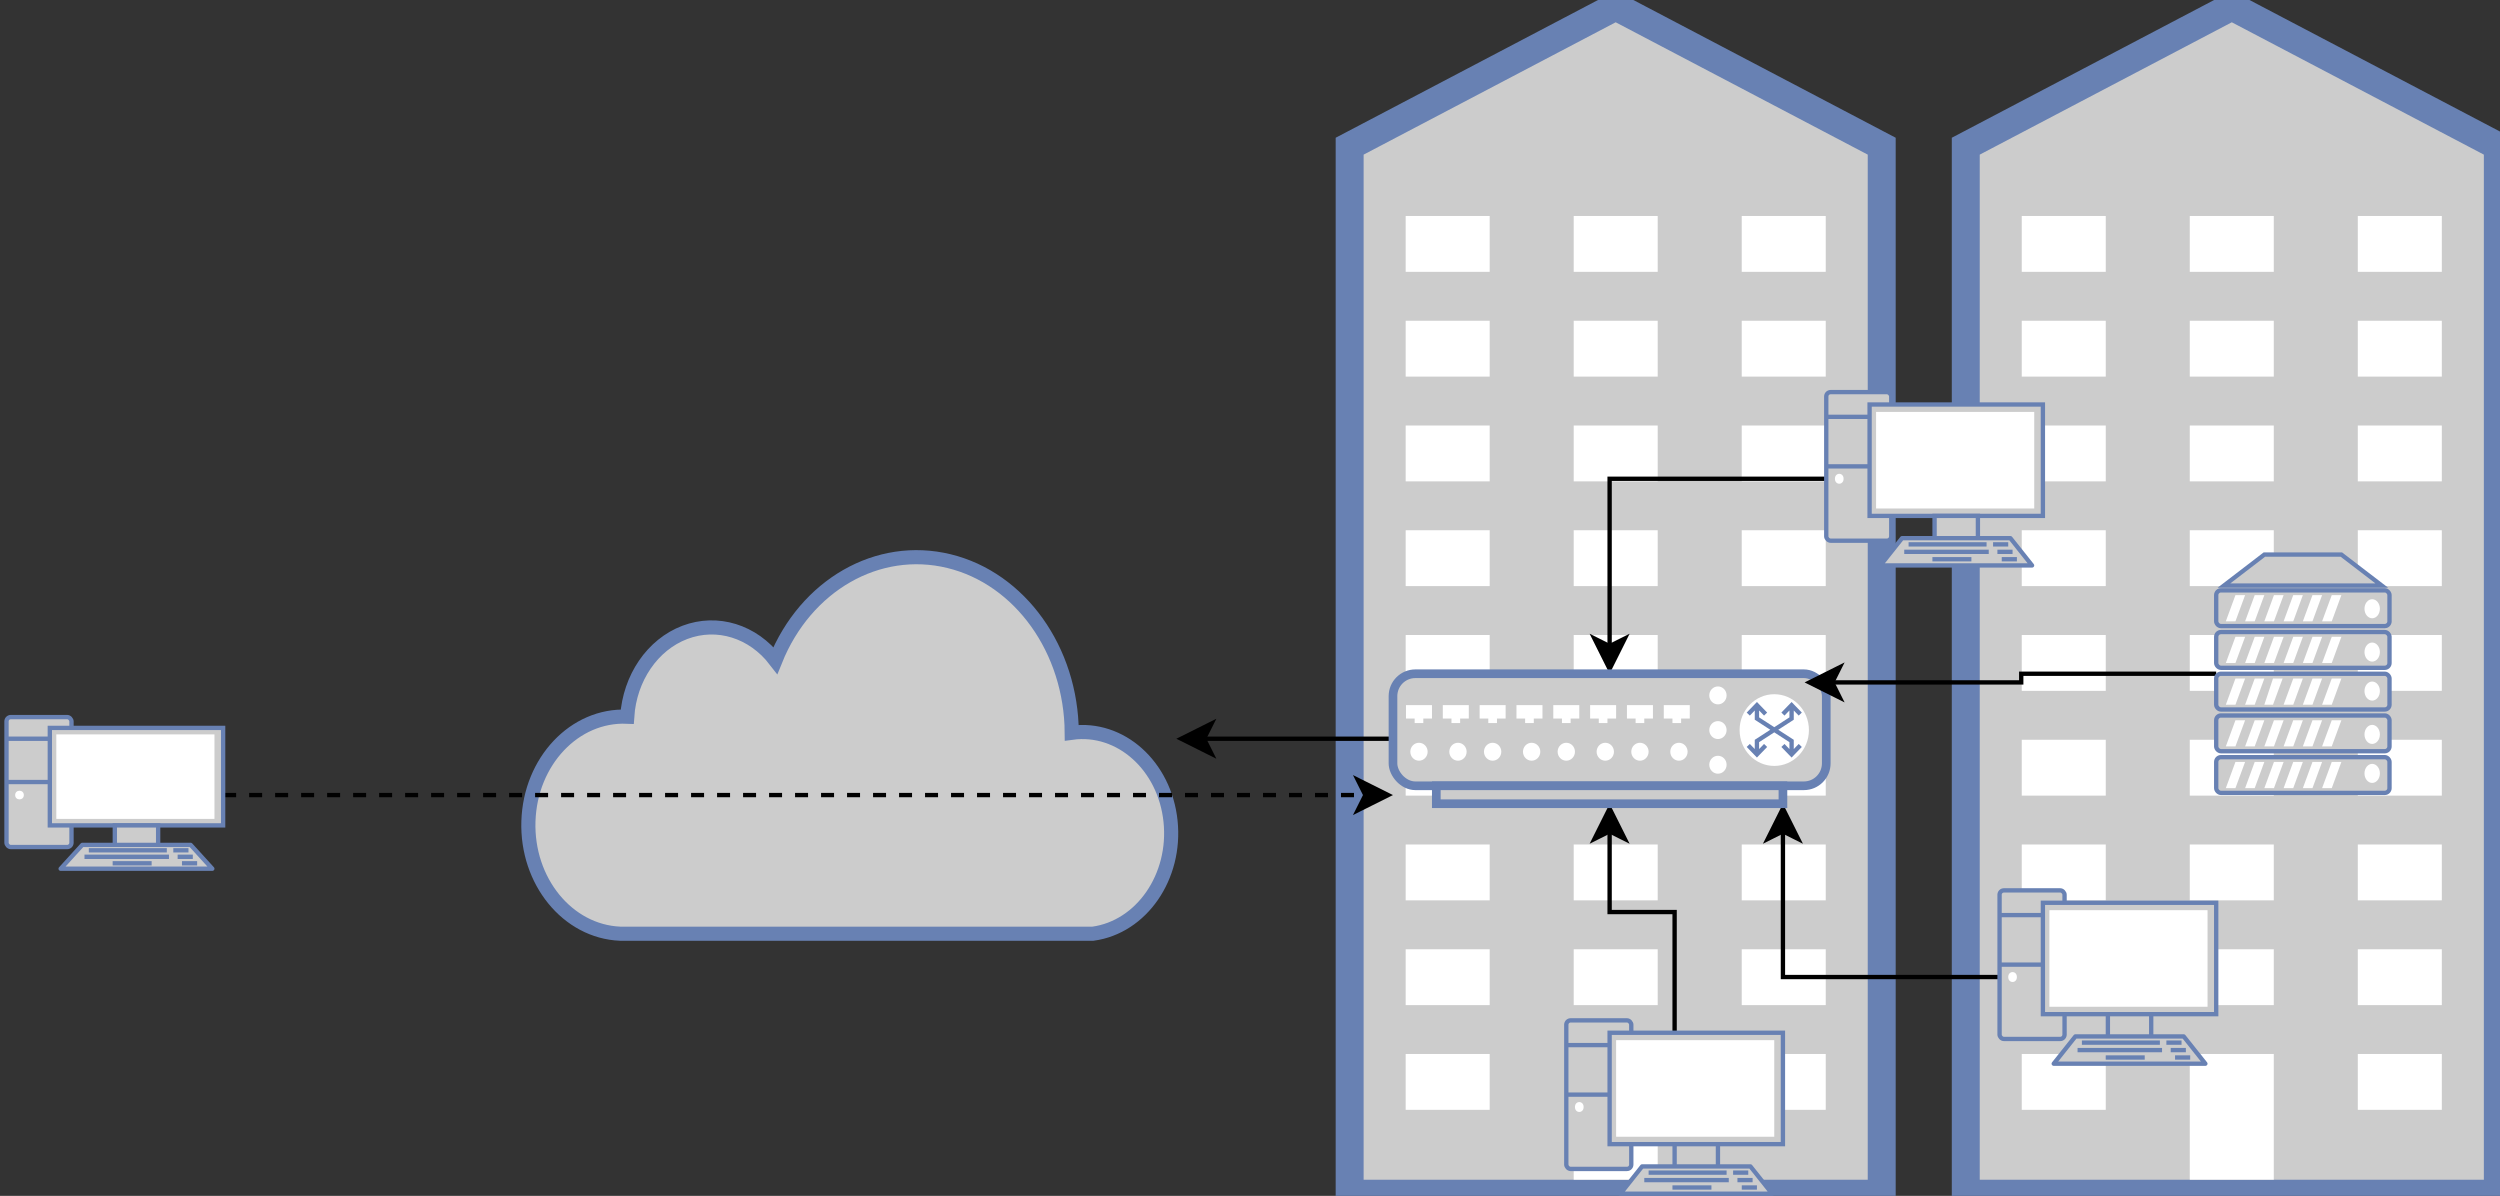 <!DOCTYPE svg PUBLIC "-//W3C//DTD SVG 1.1//EN" "http://www.w3.org/Graphics/SVG/1.1/DTD/svg11.dtd">
<svg xmlns="http://www.w3.org/2000/svg" xmlns:xlink="http://www.w3.org/1999/xlink" version="1.1" width="577px" height="276px" viewBox="-0.5 -0.5 577 276" content="&lt;mxfile userAgent=&quot;Mozilla/5.0 (X11; Linux x86_64; rv:60.0) Gecko/20100101 Firefox/60.0&quot; version=&quot;9.4.4&quot; editor=&quot;www.draw.io&quot; type=&quot;device&quot;&gt;&lt;diagram id=&quot;a4b2ee11-334b-241e-a7ac-1841aa09cfa8&quot; name=&quot;Page-1&quot;&gt;7VnJkpswEP0aX12A2HyMmUlymFRN1RySOWpABmUE7RLCS74+EkgsXhKnvGbKPrjop63Vr18jYISifPWF43n2DRLCRo6VrEboYeQ4YWDJfwWsG8D1vAZIOU0ayO6AF/qLaFCPSyuakHLQUQAwQedDMIaiILEYYJhzWA67zYANV53jlGwBLzFm2+h3mohMb8uzOvwroWlmVrYt3ZJj01kDZYYTWPYg9DhCEQcQzVW+ighTsTNxacZ93tPaOsZJIQ4ZYPxYYFbpzWnHxNrsdgaFiIABr01kWb4fRSM0XRAuqAzKJ0bTQrYJmPfQJ/xG2DOUVFBQrW8gBOSyA9toiKWrRM49xXqeFshEzqRty0uoBKMFiVpCLQnOKGM9x6L657qypRQc3kmvzQ9De4oQkm0pxwkl3ZYKKEgPfqBcrtC4VgBXfOnpDNWOQjI8V+HJV6nK8HFBxBL4ezmOIc+rggqZ2VMdWhkQstrLj92yLtVCICeCr2UXPcBzNUFrowC/sZdd3jm+Vk/WyzkncHW+61xP27m7dJAXOiP2pJO/lQwkkUrQpooOpFBg9tihUw5VkZBEc9TjkKyo+KHgsaet19qyAm0+E06lj4r7euxPIsRaqx9XAlQetEs+gUq3euLGSeXZn6MsNwIVj3UvHR+BeUp0r8luLjhhWNDFcPZj4up+NNHtl9zZBTePT6S0yVBpyCivpzRT4PtCM92OyQf/7/nwv9ESM6gS5dcwj2f17zSMIW/ImFTJFmP2LsomJ6DM9s5SGgeF0dtTF2V8+LqppBNjvpqZlHHZQhpcr5AG90J6c4XU3yyk9uUKqY2up8rziiy8nsjCu8huT2Qb9z574l1OZMFHFdlkW2T+hUQ2uYvsZCIrl1TE2YkeCzYPmf6OQ6a1Q2noFEpzb+OQ6fVPmfKBvbUvK09zkLjGTdD+cC/KrilQwhe14ycQaOBuPgU64+17obtDoeal81FpEZ5DofZBCj1UbAkus3q1I5TnHCkzPfQZqFxlf3ENw+EUjdL1qA1WWjcOI8q56/fmTrHtTdLwHxz2qIj+XbnS7L6qNPnTfZpCj78B&lt;/diagram&gt;&lt;/mxfile&gt;"><rect x="-0.5" y="-0.5" width="577" height="276" fill="#333333" stroke="none"/><defs/><path d="M 311 275 L 311 33.24 L 372.4 1 L 433.8 33.24 L 433.8 275 Z M 453.2 275 L 453.2 33.24 L 514.6 1 L 576 33.24 L 576 275 Z" fill="#cccccc44" stroke="#6881b333" stroke-width="6.45" stroke-miterlimit="10" pointer-events="none"/><rect x="401.49" y="49.35" width="19.39" height="12.89" fill="#ffffff" stroke="none" pointer-events="none"/><rect x="401.49" y="73.53" width="19.39" height="12.89" fill="#ffffff" stroke="none" pointer-events="none"/><rect x="401.49" y="97.71" width="19.39" height="12.89" fill="#ffffff" stroke="none" pointer-events="none"/><rect x="401.49" y="121.88" width="19.39" height="12.89" fill="#ffffff" stroke="none" pointer-events="none"/><rect x="401.49" y="146.06" width="19.39" height="12.89" fill="#ffffff" stroke="none" pointer-events="none"/><rect x="401.49" y="170.24" width="19.39" height="12.89" fill="#ffffff" stroke="none" pointer-events="none"/><rect x="401.49" y="194.41" width="19.39" height="12.89" fill="#ffffff" stroke="none" pointer-events="none"/><rect x="401.49" y="218.59" width="19.39" height="12.89" fill="#ffffff" stroke="none" pointer-events="none"/><rect x="362.71" y="49.35" width="19.39" height="12.89" fill="#ffffff" stroke="none" pointer-events="none"/><rect x="362.71" y="73.53" width="19.39" height="12.89" fill="#ffffff" stroke="none" pointer-events="none"/><rect x="362.71" y="97.71" width="19.39" height="12.89" fill="#ffffff" stroke="none" pointer-events="none"/><rect x="362.71" y="121.88" width="19.39" height="12.89" fill="#ffffff" stroke="none" pointer-events="none"/><rect x="362.71" y="146.06" width="19.39" height="12.89" fill="#ffffff" stroke="none" pointer-events="none"/><rect x="362.71" y="170.24" width="19.39" height="12.89" fill="#ffffff" stroke="none" pointer-events="none"/><rect x="362.71" y="194.41" width="19.39" height="12.89" fill="#ffffff" stroke="none" pointer-events="none"/><rect x="362.71" y="218.59" width="19.39" height="12.89" fill="#ffffff" stroke="none" pointer-events="none"/><rect x="323.93" y="49.35" width="19.39" height="12.89" fill="#ffffff" stroke="none" pointer-events="none"/><rect x="323.93" y="73.53" width="19.39" height="12.89" fill="#ffffff" stroke="none" pointer-events="none"/><rect x="323.93" y="97.71" width="19.39" height="12.89" fill="#ffffff" stroke="none" pointer-events="none"/><rect x="323.93" y="121.88" width="19.39" height="12.89" fill="#ffffff" stroke="none" pointer-events="none"/><rect x="323.93" y="146.06" width="19.39" height="12.89" fill="#ffffff" stroke="none" pointer-events="none"/><rect x="323.93" y="170.24" width="19.39" height="12.89" fill="#ffffff" stroke="none" pointer-events="none"/><rect x="323.93" y="194.41" width="19.39" height="12.89" fill="#ffffff" stroke="none" pointer-events="none"/><rect x="323.93" y="218.59" width="19.39" height="12.89" fill="#ffffff" stroke="none" pointer-events="none"/><rect x="362.71" y="242.76" width="19.39" height="29.01" fill="#ffffff" stroke="none" pointer-events="none"/><rect x="323.93" y="242.76" width="19.39" height="12.89" fill="#ffffff" stroke="none" pointer-events="none"/><rect x="401.49" y="242.76" width="19.39" height="12.89" fill="#ffffff" stroke="none" pointer-events="none"/><rect x="543.68" y="49.35" width="19.39" height="12.89" fill="#ffffff" stroke="none" pointer-events="none"/><rect x="543.68" y="73.53" width="19.39" height="12.89" fill="#ffffff" stroke="none" pointer-events="none"/><rect x="543.68" y="97.71" width="19.39" height="12.89" fill="#ffffff" stroke="none" pointer-events="none"/><rect x="543.68" y="121.88" width="19.39" height="12.89" fill="#ffffff" stroke="none" pointer-events="none"/><rect x="543.68" y="146.06" width="19.39" height="12.89" fill="#ffffff" stroke="none" pointer-events="none"/><rect x="543.68" y="170.24" width="19.39" height="12.89" fill="#ffffff" stroke="none" pointer-events="none"/><rect x="543.68" y="194.41" width="19.39" height="12.89" fill="#ffffff" stroke="none" pointer-events="none"/><rect x="543.68" y="218.59" width="19.39" height="12.89" fill="#ffffff" stroke="none" pointer-events="none"/><rect x="504.9" y="49.35" width="19.39" height="12.89" fill="#ffffff" stroke="none" pointer-events="none"/><rect x="504.9" y="73.53" width="19.39" height="12.89" fill="#ffffff" stroke="none" pointer-events="none"/><rect x="504.9" y="97.71" width="19.39" height="12.89" fill="#ffffff" stroke="none" pointer-events="none"/><rect x="504.9" y="121.88" width="19.39" height="12.89" fill="#ffffff" stroke="none" pointer-events="none"/><rect x="504.9" y="146.06" width="19.39" height="12.89" fill="#ffffff" stroke="none" pointer-events="none"/><rect x="504.9" y="170.24" width="19.39" height="12.89" fill="#ffffff" stroke="none" pointer-events="none"/><rect x="504.9" y="194.41" width="19.39" height="12.89" fill="#ffffff" stroke="none" pointer-events="none"/><rect x="504.9" y="218.59" width="19.39" height="12.89" fill="#ffffff" stroke="none" pointer-events="none"/><rect x="466.12" y="49.35" width="19.39" height="12.89" fill="#ffffff" stroke="none" pointer-events="none"/><rect x="466.12" y="73.53" width="19.39" height="12.89" fill="#ffffff" stroke="none" pointer-events="none"/><rect x="466.12" y="97.71" width="19.39" height="12.89" fill="#ffffff" stroke="none" pointer-events="none"/><rect x="466.12" y="121.88" width="19.39" height="12.89" fill="#ffffff" stroke="none" pointer-events="none"/><rect x="466.12" y="146.06" width="19.39" height="12.89" fill="#ffffff" stroke="none" pointer-events="none"/><rect x="466.12" y="170.24" width="19.39" height="12.89" fill="#ffffff" stroke="none" pointer-events="none"/><rect x="466.12" y="194.41" width="19.39" height="12.89" fill="#ffffff" stroke="none" pointer-events="none"/><rect x="466.12" y="218.59" width="19.39" height="12.89" fill="#ffffff" stroke="none" pointer-events="none"/><rect x="504.9" y="242.76" width="19.39" height="29.01" fill="#ffffff" stroke="none" pointer-events="none"/><rect x="466.12" y="242.76" width="19.39" height="12.89" fill="#ffffff" stroke="none" pointer-events="none"/><rect x="543.68" y="242.76" width="19.39" height="12.89" fill="#ffffff" stroke="none" pointer-events="none"/><path d="M 386 238 L 386 210 L 371 210 L 371 191.37" fill="none" stroke="#000000" stroke-miterlimit="10" pointer-events="none"/><path d="M 371 186.12 L 374.5 193.12 L 371 191.37 L 367.5 193.12 Z" fill="#000000" stroke="#000000" stroke-miterlimit="10" pointer-events="none"/><rect x="361" y="235" width="15" height="34.29" rx="1" ry="1" fill="#cccccc" stroke="#6881b3" pointer-events="none"/><path d="M 361 240.71 L 376 240.71 M 361 252.14 L 376 252.14" fill="none" stroke="#6881b3" stroke-linejoin="round" stroke-miterlimit="10" pointer-events="none"/><rect x="371" y="237.86" width="40" height="25.71" fill="#cccccc" stroke="#6881b3" pointer-events="none"/><rect x="386" y="263.57" width="10" height="5.71" fill="#cccccc" stroke="#6881b3" pointer-events="none"/><path d="M 378.5 268.71 L 403.5 268.71 L 408.5 275 L 373.5 275 Z" fill="#cccccc" stroke="#6881b3" stroke-linejoin="round" stroke-miterlimit="10" pointer-events="none"/><path d="M 385.5 273.57 L 394.5 273.57 M 379 271.86 L 398.5 271.86 M 380 270.14 L 398 270.14 M 399.5 270.14 L 403 270.14 M 400.5 271.86 L 404 271.86 M 401.5 273.57 L 405 273.57" fill="none" stroke="#6881b3" stroke-linejoin="round" stroke-miterlimit="10" pointer-events="none"/><rect x="372.5" y="239.57" width="36.5" height="22.29" fill="#ffffff" stroke="none" pointer-events="none"/><ellipse cx="364" cy="255" rx="1" ry="1.143" fill="#ffffff" stroke="none" pointer-events="none"/><path d="M 251.75 215 C 262.99 213.46 271.01 201.83 269.66 189.03 C 268.32 176.22 258.11 167.08 246.86 168.62 C 246.74 149.49 234.96 133.02 218.54 129.01 C 202.12 125 185.46 134.53 178.46 151.92 C 173.27 145.17 165.04 142.62 157.57 145.45 C 150.09 148.29 144.85 155.96 144.26 164.91 C 132.11 164.39 121.91 175.19 121.46 189.03 C 121.01 202.86 130.49 214.49 142.63 215 Z" fill="#cccccc" stroke="#6881b3" stroke-width="3.26" stroke-miterlimit="10" pointer-events="none"/><path d="M 461 225 L 411 225 L 411 191.37" fill="none" stroke="#000000" stroke-miterlimit="10" pointer-events="none"/><path d="M 411 186.12 L 414.5 193.12 L 411 191.37 L 407.5 193.12 Z" fill="#000000" stroke="#000000" stroke-miterlimit="10" pointer-events="none"/><rect x="461" y="205" width="15" height="34.29" rx="1" ry="1" fill="#cccccc" stroke="#6881b3" pointer-events="none"/><path d="M 461 210.71 L 476 210.71 M 461 222.14 L 476 222.14" fill="none" stroke="#6881b3" stroke-linejoin="round" stroke-miterlimit="10" pointer-events="none"/><rect x="471" y="207.86" width="40" height="25.71" fill="#cccccc" stroke="#6881b3" pointer-events="none"/><rect x="486" y="233.57" width="10" height="5.71" fill="#cccccc" stroke="#6881b3" pointer-events="none"/><path d="M 478.5 238.71 L 503.5 238.71 L 508.5 245 L 473.5 245 Z" fill="#cccccc" stroke="#6881b3" stroke-linejoin="round" stroke-miterlimit="10" pointer-events="none"/><path d="M 485.5 243.57 L 494.5 243.57 M 479 241.86 L 498.5 241.86 M 480 240.14 L 498 240.14 M 499.5 240.14 L 503 240.14 M 500.5 241.86 L 504 241.86 M 501.5 243.57 L 505 243.57" fill="none" stroke="#6881b3" stroke-linejoin="round" stroke-miterlimit="10" pointer-events="none"/><rect x="472.5" y="209.57" width="36.5" height="22.29" fill="#ffffff" stroke="none" pointer-events="none"/><ellipse cx="464" cy="225" rx="1" ry="1.143" fill="#ffffff" stroke="none" pointer-events="none"/><path d="M 421 110 L 371 110 L 371 148.63" fill="none" stroke="#000000" stroke-miterlimit="10" pointer-events="none"/><path d="M 371 153.88 L 367.5 146.88 L 371 148.63 L 374.5 146.88 Z" fill="#000000" stroke="#000000" stroke-miterlimit="10" pointer-events="none"/><rect x="421" y="90" width="15" height="34.29" rx="1" ry="1" fill="#cccccc" stroke="#6881b3" pointer-events="none"/><path d="M 421 95.71 L 436 95.71 M 421 107.14 L 436 107.14" fill="none" stroke="#6881b3" stroke-linejoin="round" stroke-miterlimit="10" pointer-events="none"/><rect x="431" y="92.86" width="40" height="25.71" fill="#cccccc" stroke="#6881b3" pointer-events="none"/><rect x="446" y="118.57" width="10" height="5.71" fill="#cccccc" stroke="#6881b3" pointer-events="none"/><path d="M 438.5 123.71 L 463.5 123.71 L 468.5 130 L 433.5 130 Z" fill="#cccccc" stroke="#6881b3" stroke-linejoin="round" stroke-miterlimit="10" pointer-events="none"/><path d="M 445.5 128.57 L 454.5 128.57 M 439 126.86 L 458.5 126.86 M 440 125.14 L 458 125.14 M 459.5 125.14 L 463 125.14 M 460.5 126.86 L 464 126.86 M 461.5 128.57 L 465 128.57" fill="none" stroke="#6881b3" stroke-linejoin="round" stroke-miterlimit="10" pointer-events="none"/><rect x="432.5" y="94.57" width="36.5" height="22.29" fill="#ffffff" stroke="none" pointer-events="none"/><ellipse cx="424" cy="110" rx="1" ry="1.143" fill="#ffffff" stroke="none" pointer-events="none"/><path d="M 321 170 L 277.37 170" fill="none" stroke="#000000" stroke-miterlimit="10" pointer-events="none"/><path d="M 272.12 170 L 279.12 166.5 L 277.37 170 L 279.12 173.5 Z" fill="#000000" stroke="#000000" stroke-miterlimit="10" pointer-events="none"/><rect x="321" y="155" width="100" height="25.86" rx="5.17" ry="5.17" fill="#cccccc" stroke="#6881b3" stroke-width="2" pointer-events="none"/><rect x="331" y="180.86" width="80" height="4.14" fill="#cccccc" stroke="#6881b3" stroke-width="2" pointer-events="none"/><ellipse cx="409" cy="168" rx="8" ry="8.276" fill="#ffffff" stroke="none" pointer-events="none"/><ellipse cx="396" cy="160" rx="2" ry="2.069" fill="#ffffff" stroke="none" pointer-events="none"/><ellipse cx="396" cy="176" rx="2" ry="2.069" fill="#ffffff" stroke="none" pointer-events="none"/><ellipse cx="396" cy="168" rx="2" ry="2.069" fill="#ffffff" stroke="none" pointer-events="none"/><ellipse cx="387" cy="173" rx="2" ry="2.069" fill="#ffffff" stroke="none" pointer-events="none"/><ellipse cx="378" cy="173" rx="2" ry="2.069" fill="#ffffff" stroke="none" pointer-events="none"/><ellipse cx="370" cy="173" rx="2" ry="2.069" fill="#ffffff" stroke="none" pointer-events="none"/><ellipse cx="361" cy="173" rx="2" ry="2.069" fill="#ffffff" stroke="none" pointer-events="none"/><ellipse cx="353" cy="173" rx="2" ry="2.069" fill="#ffffff" stroke="none" pointer-events="none"/><ellipse cx="344" cy="173" rx="2" ry="2.069" fill="#ffffff" stroke="none" pointer-events="none"/><ellipse cx="336" cy="173" rx="2" ry="2.069" fill="#ffffff" stroke="none" pointer-events="none"/><ellipse cx="327" cy="173" rx="2" ry="2.069" fill="#ffffff" stroke="none" pointer-events="none"/><path d="M 324 162.24 L 330 162.24 L 330 165.34 L 328 165.34 L 328 166.38 L 326 166.38 L 326 165.34 L 324 165.34 Z M 332.5 162.24 L 338.5 162.24 L 338.5 165.34 L 336.5 165.34 L 336.5 166.38 L 334.5 166.38 L 334.5 165.34 L 332.5 165.34 Z M 341 162.24 L 347 162.24 L 347 165.34 L 345 165.34 L 345 166.38 L 343 166.38 L 343 165.34 L 341 165.34 Z M 349.5 162.24 L 355.5 162.24 L 355.5 165.34 L 353.5 165.34 L 353.5 166.38 L 351.5 166.38 L 351.5 165.34 L 349.5 165.34 Z M 358 162.24 L 364 162.24 L 364 165.34 L 362 165.34 L 362 166.38 L 360 166.38 L 360 165.34 L 358 165.34 Z M 366.5 162.24 L 372.5 162.24 L 372.5 165.34 L 370.5 165.34 L 370.5 166.38 L 368.5 166.38 L 368.5 165.34 L 366.5 165.34 Z M 375 162.24 L 381 162.24 L 381 165.34 L 379 165.34 L 379 166.38 L 377 166.38 L 377 165.34 L 375 165.34 Z M 383.5 162.24 L 389.5 162.24 L 389.5 165.34 L 387.5 165.34 L 387.5 166.38 L 385.5 166.38 L 385.5 165.34 L 383.5 165.34 Z" fill="#ffffff" stroke="none" pointer-events="none"/><path d="M 403 164.31 L 405 162.24 L 407 164.31 M 403 171.55 L 405 173.62 L 407 171.55 M 411 164.31 L 413 162.24 L 415 164.31 M 411 171.55 L 413 173.62 L 415 171.55 M 413 173.62 L 413 170.52 L 405 165.34 L 405 162.24 M 405 173.62 L 405 170.52 L 413 165.34 L 413 162.24" fill="none" stroke="#6881b3" stroke-miterlimit="10" pointer-events="none"/><path d="M 511 155 L 466 155 L 466 157 L 422.37 157" fill="none" stroke="#000000" stroke-miterlimit="10" pointer-events="none"/><path d="M 417.12 157 L 424.12 153.5 L 422.37 157 L 424.12 160.5 Z" fill="#000000" stroke="#000000" stroke-miterlimit="10" pointer-events="none"/><rect x="511" y="174.25" width="40" height="8.25" rx="1.1" ry="1.1" fill="#cccccc" stroke="#6881b3" pointer-events="none"/><rect x="511" y="164.63" width="40" height="8.25" rx="1.1" ry="1.1" fill="#cccccc" stroke="#6881b3" pointer-events="none"/><rect x="511" y="155" width="40" height="8.25" rx="1.1" ry="1.1" fill="#cccccc" stroke="#6881b3" pointer-events="none"/><rect x="511" y="145.38" width="40" height="8.25" rx="1.1" ry="1.1" fill="#cccccc" stroke="#6881b3" pointer-events="none"/><rect x="511" y="135.75" width="40" height="8.25" rx="1.1" ry="1.1" fill="#cccccc" stroke="#6881b3" pointer-events="none"/><path d="M 512.78 134.65 L 522.11 127.5 L 539.89 127.5 L 549.22 134.65 Z" fill="#cccccc" stroke="#6881b3" stroke-miterlimit="10" pointer-events="none"/><ellipse cx="547" cy="178" rx="1.778" ry="2.2" fill="#ffffff" stroke="none" pointer-events="none"/><ellipse cx="547" cy="169" rx="1.778" ry="2.2" fill="#ffffff" stroke="none" pointer-events="none"/><ellipse cx="547" cy="159" rx="1.778" ry="2.2" fill="#ffffff" stroke="none" pointer-events="none"/><ellipse cx="547" cy="150" rx="1.778" ry="2.2" fill="#ffffff" stroke="none" pointer-events="none"/><ellipse cx="547" cy="140" rx="1.778" ry="2.2" fill="#ffffff" stroke="none" pointer-events="none"/><path d="M 513.22 181.4 L 515.44 175.35 L 517.67 175.35 L 515.44 181.4 Z M 517.67 181.4 L 519.89 175.35 L 522.11 175.35 L 519.89 181.4 Z M 522.11 181.4 L 524.33 175.35 L 526.56 175.35 L 524.33 181.4 Z M 526.56 181.4 L 528.78 175.35 L 531 175.35 L 528.78 181.4 Z M 531 181.4 L 533.22 175.35 L 535.44 175.35 L 533.22 181.4 Z M 535.44 181.4 L 537.67 175.35 L 539.89 175.35 L 537.67 181.4 Z M 513.22 171.77 L 515.44 165.73 L 517.67 165.73 L 515.44 171.77 Z M 517.67 171.77 L 519.89 165.73 L 522.11 165.73 L 519.89 171.77 Z M 522.11 171.77 L 524.33 165.73 L 526.56 165.73 L 524.33 171.77 Z M 526.56 171.77 L 528.78 165.73 L 531 165.73 L 528.78 171.77 Z M 531 171.77 L 533.22 165.73 L 535.44 165.73 L 533.22 171.77 Z M 535.44 171.77 L 537.67 165.73 L 539.89 165.73 L 537.67 171.77 Z M 513.22 162.15 L 515.44 156.1 L 517.67 156.1 L 515.44 162.15 Z M 517.67 162.15 L 519.89 156.1 L 522.11 156.1 L 519.89 162.15 Z M 522.11 162.15 L 524.11 156.1 L 526.33 156.1 L 524.11 162.15 Z M 526.56 162.15 L 528.78 156.1 L 531 156.1 L 528.78 162.15 Z M 531 162.15 L 533.22 156.1 L 535.44 156.1 L 533.22 162.15 Z M 535.44 162.15 L 537.67 156.1 L 539.89 156.1 L 537.67 162.15 Z M 513.22 152.52 L 515.44 146.48 L 517.67 146.48 L 515.44 152.52 Z M 517.67 152.52 L 519.89 146.48 L 522.11 146.48 L 519.89 152.52 Z M 522.11 152.52 L 524.33 146.48 L 526.56 146.48 L 524.33 152.52 Z M 526.56 152.52 L 528.78 146.48 L 531 146.48 L 528.78 152.52 Z M 531 152.52 L 533.22 146.48 L 535.44 146.48 L 533.22 152.52 Z M 535.44 152.52 L 537.67 146.48 L 539.89 146.48 L 537.67 152.52 Z M 513.22 142.9 L 515.44 136.85 L 517.67 136.85 L 515.44 142.9 Z M 517.67 142.9 L 519.89 136.85 L 522.11 136.85 L 519.89 142.9 Z M 522.11 142.9 L 524.33 136.85 L 526.56 136.85 L 524.33 142.9 Z M 526.56 142.9 L 528.78 136.85 L 531 136.85 L 528.78 142.9 Z M 531 142.9 L 533.22 136.85 L 535.44 136.85 L 533.22 142.9 Z M 535.44 142.9 L 537.67 136.85 L 539.89 136.85 L 537.67 142.9 Z" fill="#ffffff" stroke="none" pointer-events="none"/><path d="M 51 183 L 314.63 183" fill="none" stroke="#000000" stroke-miterlimit="10" stroke-dasharray="3 3" pointer-events="none"/><path d="M 319.88 183 L 312.88 186.5 L 314.63 183 L 312.88 179.5 Z" fill="#000000" stroke="#000000" stroke-miterlimit="10" pointer-events="none"/><rect x="1" y="165" width="15" height="30" rx="1" ry="1" fill="#cccccc" stroke="#6881b3" pointer-events="none"/><path d="M 1 170 L 16 170 M 1 180 L 16 180" fill="none" stroke="#6881b3" stroke-linejoin="round" stroke-miterlimit="10" pointer-events="none"/><rect x="11" y="167.5" width="40" height="22.5" fill="#cccccc" stroke="#6881b3" pointer-events="none"/><rect x="26" y="190" width="10" height="5" fill="#cccccc" stroke="#6881b3" pointer-events="none"/><path d="M 18.5 194.5 L 43.5 194.5 L 48.5 200 L 13.5 200 Z" fill="#cccccc" stroke="#6881b3" stroke-linejoin="round" stroke-miterlimit="10" pointer-events="none"/><path d="M 25.5 198.75 L 34.5 198.75 M 19 197.25 L 38.5 197.25 M 20 195.75 L 38 195.75 M 39.5 195.75 L 43 195.75 M 40.5 197.25 L 44 197.25 M 41.5 198.75 L 45 198.75" fill="none" stroke="#6881b3" stroke-linejoin="round" stroke-miterlimit="10" pointer-events="none"/><rect x="12.5" y="169" width="36.5" height="19.5" fill="#ffffff" stroke="none" pointer-events="none"/><ellipse cx="4" cy="183" rx="1" ry="1" fill="#ffffff" stroke="none" pointer-events="none"/></svg>